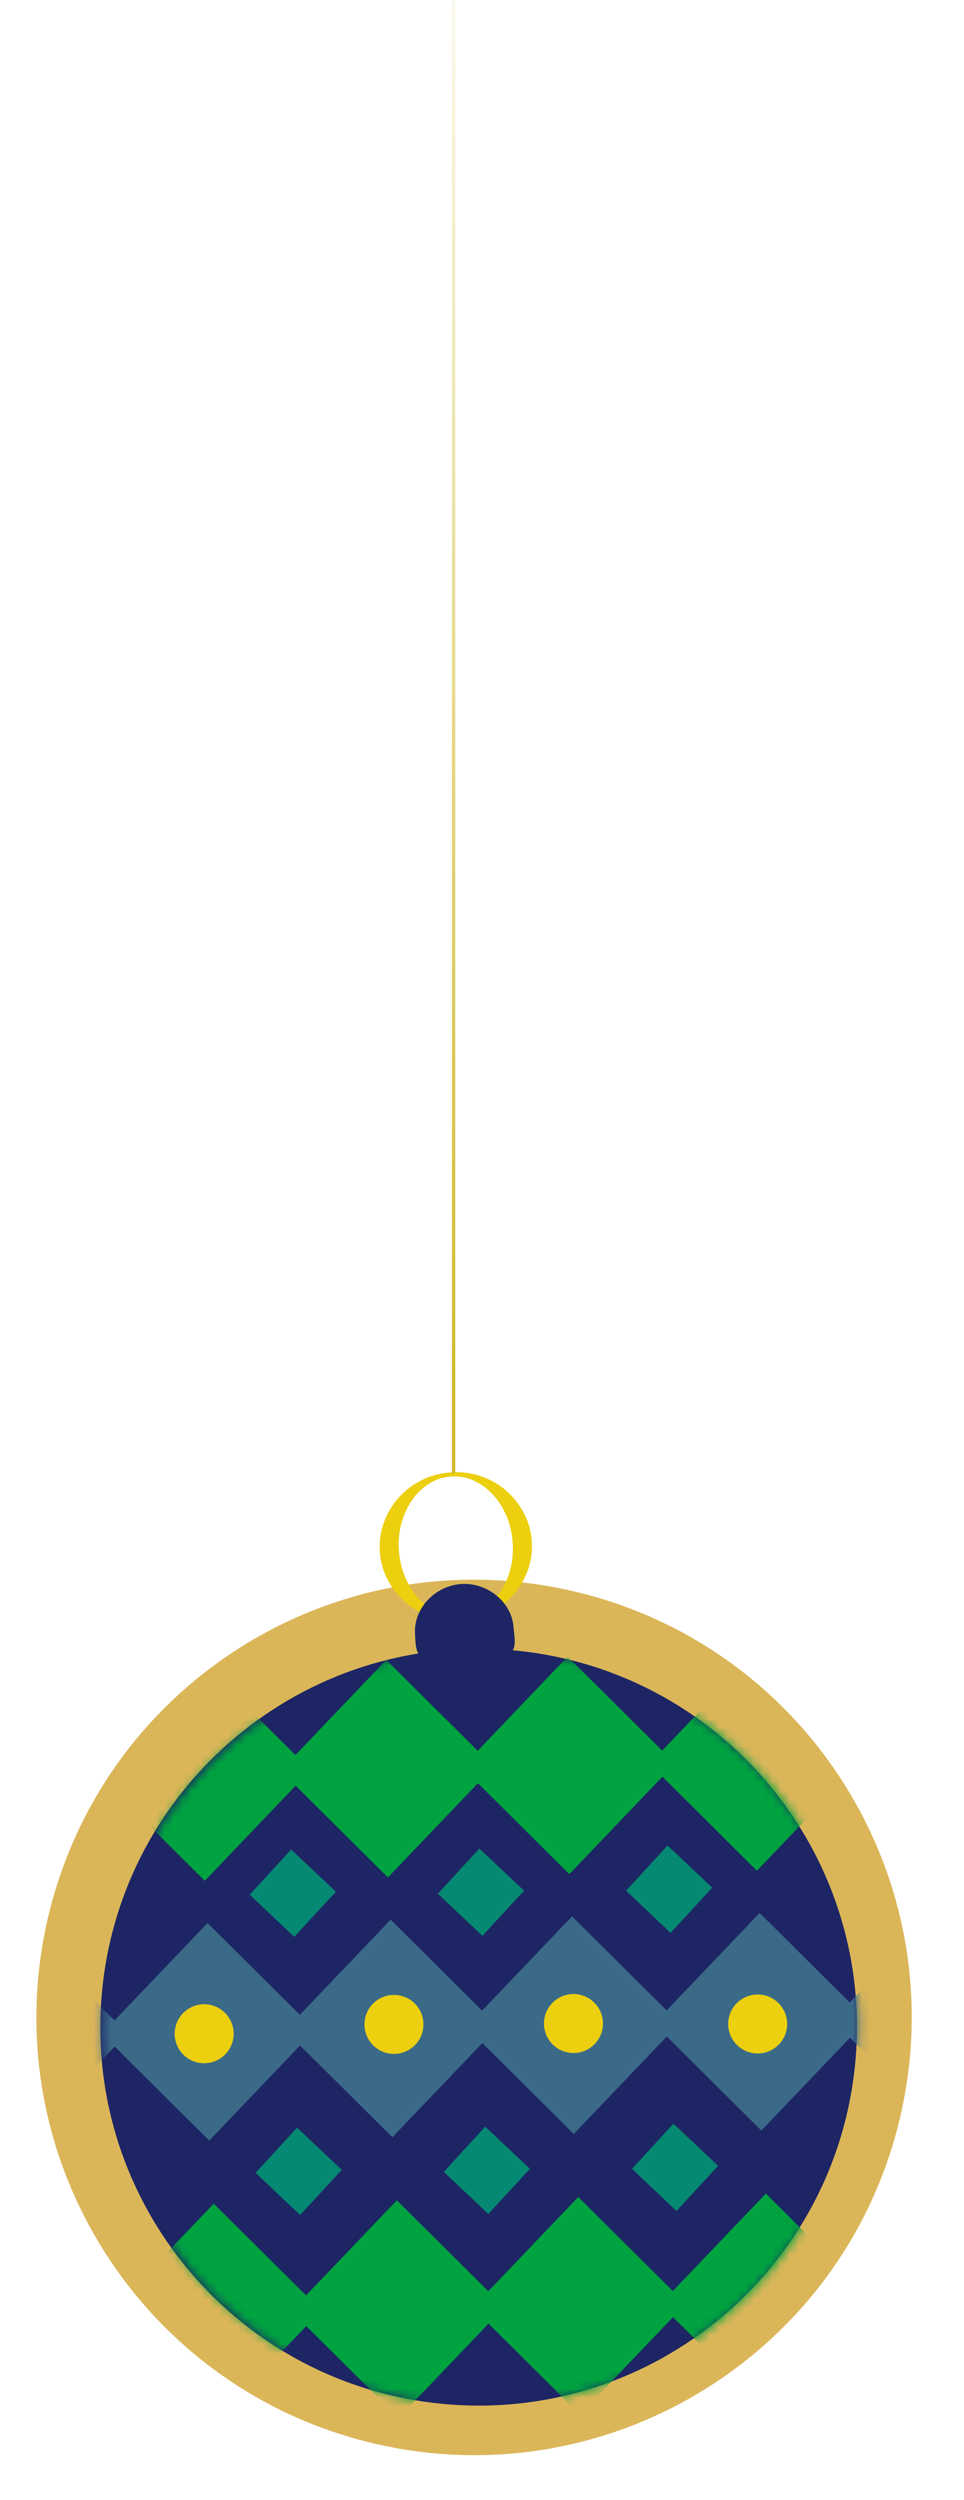 <?xml version="1.0" encoding="UTF-8"?> <svg xmlns="http://www.w3.org/2000/svg" width="108" height="280" viewBox="0 0 108 280" fill="none"> <path d="M100.875 236.98C94.779 263.355 68.451 279.789 42.069 273.69C15.688 267.59 -0.754 241.268 5.345 214.893C11.44 188.519 37.769 172.084 64.15 178.184C90.532 184.283 106.974 210.605 100.875 236.98Z" fill="#DBB659"></path> <path d="M49.941 269.245C73.259 271.279 93.81 254.025 95.844 230.707C97.878 207.39 80.624 186.839 57.306 184.805C33.989 182.771 13.437 200.025 11.403 223.343C9.37 246.66 26.624 267.211 49.941 269.245Z" fill="#1D2564"></path> <path d="M50.512 164.893C51.69 164.813 52.81 164.959 53.87 165.323C54.93 165.688 55.869 166.221 56.686 166.922C57.503 167.624 58.17 168.464 58.687 169.439C59.205 170.417 59.501 171.479 59.577 172.626C59.653 173.772 59.502 174.865 59.119 175.902C58.736 176.94 58.187 177.86 57.469 178.665C56.752 179.467 55.892 180.122 54.891 180.624C53.89 181.129 52.8 181.419 51.62 181.495C50.442 181.575 49.321 181.433 48.261 181.065C47.202 180.7 46.263 180.167 45.446 179.466C44.629 178.764 43.962 177.928 43.444 176.949C42.927 175.971 42.63 174.909 42.555 173.762C42.479 172.616 42.63 171.523 43.013 170.486C43.396 169.448 43.945 168.528 44.662 167.723C45.38 166.921 46.239 166.266 47.24 165.764C48.242 165.263 49.331 164.969 50.512 164.893ZM51.591 181.031C52.474 180.971 53.286 180.711 54.025 180.248C54.765 179.786 55.403 179.184 55.936 178.438C56.469 177.693 56.872 176.832 57.143 175.857C57.414 174.882 57.511 173.851 57.44 172.767C57.365 171.682 57.133 170.677 56.735 169.754C56.337 168.831 55.824 168.032 55.198 167.357C54.568 166.682 53.855 166.166 53.06 165.807C52.265 165.448 51.424 165.296 50.541 165.357C49.657 165.417 48.846 165.677 48.106 166.14C47.367 166.602 46.729 167.207 46.195 167.96C45.661 168.712 45.259 169.573 44.988 170.541C44.718 171.509 44.618 172.537 44.692 173.621C44.766 174.706 44.998 175.714 45.396 176.648C45.793 177.578 46.306 178.377 46.936 179.045C47.563 179.712 48.276 180.226 49.071 180.584C49.867 180.943 50.704 181.095 51.591 181.035L51.591 181.031Z" fill="#ECCF0F"></path> <path d="M57.54 182.277C57.604 183.236 57.84 184.049 57.442 184.855C56.636 186.479 54.309 187.77 52.369 187.901C50.301 188.037 47.891 186.966 46.918 185.29C46.526 184.612 46.551 183.853 46.496 183.018C46.301 180.119 48.767 177.589 51.667 177.398C54.566 177.203 57.345 179.381 57.539 182.28L57.54 182.277Z" fill="#1D2564"></path> <path fill-rule="evenodd" clip-rule="evenodd" d="M70.805 242.891L75.789 247.613L80.456 242.552L75.447 237.834L70.805 242.891Z" fill="#068972"></path> <mask id="mask0_199_5987" style="mask-type:luminance" maskUnits="userSpaceOnUse" x="11" y="184" width="86" height="86"> <path d="M50.203 269.306C73.521 271.34 94.072 254.086 96.106 230.768C98.139 207.451 80.885 186.899 57.568 184.866C34.25 182.832 13.699 200.086 11.665 223.403C9.632 246.721 26.886 267.272 50.203 269.306Z" fill="white"></path> </mask> <g mask="url(#mask0_199_5987)"> <path d="M100.887 218.305L95.195 224.266L85.108 214.236L74.682 225.149L64.091 214.617L54.01 225.172L43.768 214.987L33.592 225.643L23.252 215.364L12.826 226.277L4.248 217.746C3.567 221.722 3.344 225.856 3.643 230.087C3.824 232.672 4.206 235.202 4.766 237.662L12.85 229.199L23.441 239.731L33.617 229.075L43.957 239.355L54.038 228.8L64.28 238.985L74.706 228.072L85.297 238.604L95.226 228.208L100.718 233.667C101.177 230.856 101.408 227.966 101.382 225.023C101.365 222.741 101.195 220.498 100.887 218.302L100.887 218.305Z" fill="#3B6A88"></path> <path d="M100.391 189.21L94.698 195.171L84.612 185.141L74.186 196.054L63.595 185.522L53.514 196.076L43.272 185.892L33.096 196.548L22.756 186.268L12.33 197.182L3.751 188.65C3.071 192.627 2.848 196.761 3.147 200.992C3.328 203.577 3.71 206.107 4.27 208.566L12.354 200.104L22.945 210.636L33.12 199.98L43.461 210.259L53.542 199.705L63.784 209.89L74.21 198.977L84.801 209.508L94.73 199.113L100.222 204.572C100.681 201.761 100.912 198.871 100.886 195.927C100.868 193.646 100.699 191.403 100.391 189.207L100.391 189.21Z" fill="#00A340"></path> <path d="M101.58 249.732L95.888 255.693L85.801 245.663L75.375 256.576L64.785 246.044L54.704 256.598L44.462 246.414L34.286 257.07L23.945 246.79L13.519 257.703L4.941 249.172C4.26 253.149 4.037 257.283 4.336 261.514C4.517 264.099 4.899 266.629 5.46 269.088L13.543 260.626L24.134 271.158L34.31 260.502L44.651 270.781L54.732 260.227L64.974 270.412L75.399 259.498L85.99 270.03L95.919 259.635L101.411 265.094C101.87 262.282 102.102 259.393 102.076 256.449C102.058 254.168 101.888 251.925 101.581 249.729L101.58 249.732Z" fill="#00A340"></path> </g> <path d="M22.586 231.054C24.404 231.213 26.006 229.868 26.165 228.05C26.323 226.232 24.978 224.63 23.16 224.471C21.343 224.313 19.741 225.658 19.582 227.476C19.424 229.293 20.769 230.896 22.586 231.054Z" fill="#ECCF0F"></path> <path d="M43.848 230.009C45.666 230.167 47.268 228.822 47.426 227.004C47.585 225.187 46.24 223.585 44.422 223.426C42.604 223.268 41.002 224.613 40.844 226.43C40.685 228.248 42.03 229.85 43.848 230.009Z" fill="#ECCF0F"></path> <path d="M63.961 229.91C65.779 230.069 67.381 228.724 67.54 226.906C67.698 225.088 66.353 223.486 64.535 223.328C62.718 223.169 61.116 224.514 60.957 226.332C60.798 228.15 62.144 229.752 63.961 229.91Z" fill="#ECCF0F"></path> <path d="M84.598 229.961C86.416 230.119 88.018 228.774 88.177 226.956C88.335 225.139 86.99 223.537 85.172 223.378C83.354 223.219 81.752 224.565 81.594 226.382C81.435 228.2 82.78 229.802 84.598 229.961Z" fill="#ECCF0F"></path> <path fill-rule="evenodd" clip-rule="evenodd" d="M49.722 243.229L54.707 247.948L59.371 242.889L54.362 238.172L49.722 243.229Z" fill="#068972"></path> <path fill-rule="evenodd" clip-rule="evenodd" d="M28.637 243.339L33.621 248.061L38.288 243.003L33.279 238.282L28.637 243.339Z" fill="#068972"></path> <path fill-rule="evenodd" clip-rule="evenodd" d="M70.142 211.743L75.127 216.465L79.794 211.403L74.785 206.686L70.142 211.743Z" fill="#068972"></path> <path fill-rule="evenodd" clip-rule="evenodd" d="M49.06 212.08L54.045 216.799L58.712 211.741L53.703 207.023L49.06 212.08Z" fill="#068972"></path> <path fill-rule="evenodd" clip-rule="evenodd" d="M27.98 212.191L32.965 216.913L37.628 211.855L32.619 207.134L27.98 212.191Z" fill="#068972"></path> <line x1="50.821" y1="165" x2="50.821" y2="8.01506e-09" stroke="url(#paint0_linear_199_5987)" stroke-width="0.367"></line> <defs> <linearGradient id="paint0_linear_199_5987" x1="51.004" y1="161.25" x2="51.004" y2="-16.5" gradientUnits="userSpaceOnUse"> <stop stop-color="#CEB722"></stop> <stop offset="1" stop-color="#CEB722" stop-opacity="0"></stop> </linearGradient> </defs> </svg> 